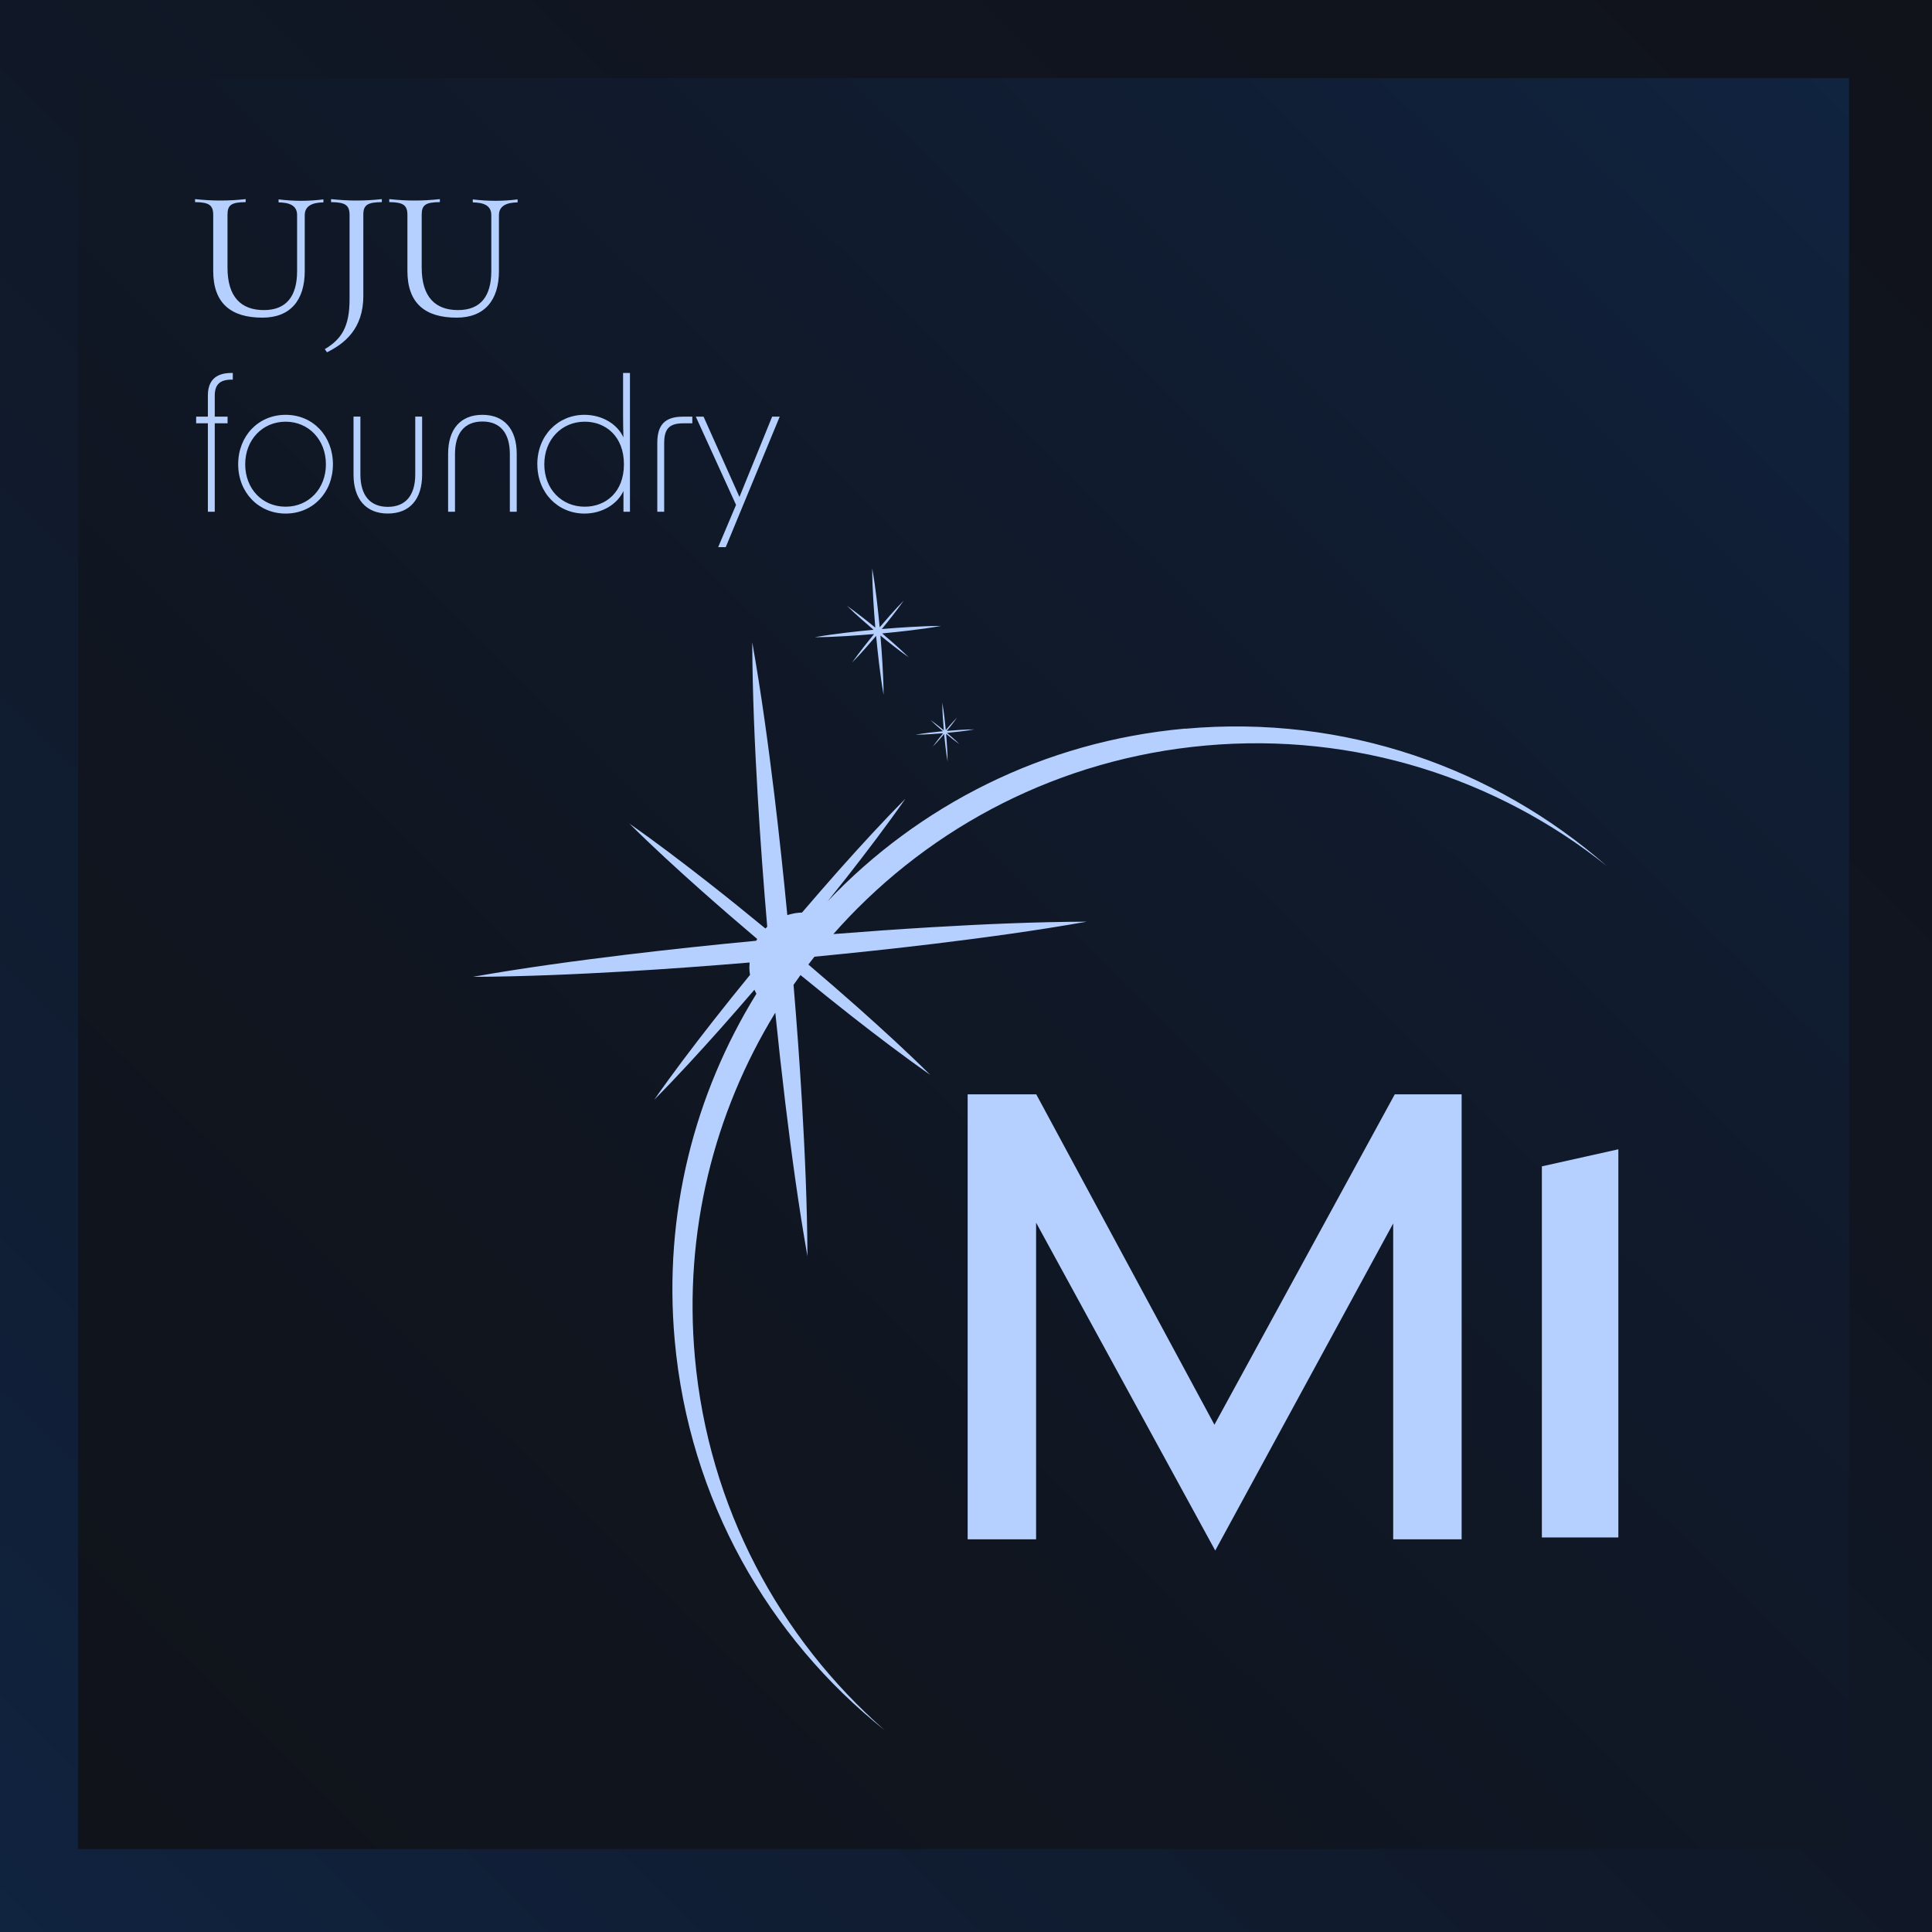 <?xml version="1.0" encoding="UTF-8"?>
<svg id="_레이어_2" data-name="레이어_2" xmlns="http://www.w3.org/2000/svg" xmlns:xlink="http://www.w3.org/1999/xlink" viewBox="0 0 503 503">
  <defs>
    <style>
      .cls-1 {
        fill: url(#_무제_그라디언트_2);
      }

      .cls-2 {
        fill: #b5d0ff;
      }

      .cls-3 {
        fill: url(#_무제_그라디언트_3);
      }
    </style>
    <linearGradient id="_무제_그라디언트_3" data-name="무제 그라디언트 3" x1="497.93" y1="501.45" x2="2.55" y2=".99" gradientTransform="translate(0 504) scale(1 -1)" gradientUnits="userSpaceOnUse">
      <stop offset="0" stop-color="#10131a"/>
      <stop offset=".32" stop-color="#101520"/>
      <stop offset=".76" stop-color="#101d32"/>
      <stop offset="1" stop-color="#10233f"/>
    </linearGradient>
    <linearGradient id="_무제_그라디언트_2" data-name="무제 그라디언트 2" x1="-2248.97" y1="998.07" x2="-2703.07" y2="539.32" gradientTransform="translate(-2224 -519) rotate(-180) scale(1 -1)" gradientUnits="userSpaceOnUse">
      <stop offset="0" stop-color="#10131a"/>
      <stop offset=".31" stop-color="#10151f"/>
      <stop offset=".7" stop-color="#101b2e"/>
      <stop offset="1" stop-color="#10233f"/>
    </linearGradient>
  </defs>
  <g id="_레이어_1-2" data-name="레이어_1">
    <rect class="cls-3" width="503" height="503"/>
    <rect class="cls-1" x="20.32" y="20.32" width="461.08" height="461.08"/>
    <g>
      <path class="cls-2" d="M308.56,189.69c-36.91,3.32-69.38,20.05-93.06,44.94,1.65-2.06,3.3-4.13,4.94-6.21,5.24-6.7,10.4-13.47,15.29-20.47-6.01,6.06-11.75,12.34-17.41,18.7-3.21,3.62-6.37,7.27-9.52,10.94-.26,0-.53.02-.79.04-1.05.09-2.06.31-3.03.62-1-10.44-2.12-20.87-3.37-31.28-1.62-13.28-3.42-26.55-5.76-39.76.05,13.42.65,26.8,1.43,40.16.67,11.32,1.5,22.63,2.47,33.92-.16.15-.33.29-.48.44-4.93-4.06-9.9-8.07-14.93-12.01-6.7-5.24-13.47-10.4-20.47-15.29,6.06,6.01,12.34,11.75,18.7,17.41,4.81,4.27,9.67,8.47,14.58,12.63-.09.15-.2.3-.28.46-11.34,1.07-22.67,2.28-33.98,3.64-13.28,1.62-26.55,3.41-39.77,5.75,13.42-.06,26.8-.66,40.15-1.43,10.64-.63,21.27-1.41,31.89-2.3-.07.8-.08,1.62,0,2.45.02.26.07.51.11.77-3.25,3.98-6.47,7.98-9.64,12.03-5.24,6.7-10.4,13.47-15.29,20.47,6.01-6.06,11.75-12.35,17.41-18.7,2.92-3.29,5.79-6.6,8.66-9.93.16.36.33.71.52,1.05-16.11,26.05-24.23,57.34-21.27,90.18,3.74,41.56,24.47,77.5,54.72,101.6-27.39-23.97-45.95-58.1-49.47-97.21-2.93-32.56,5.02-63.59,20.85-89.5.03-.05.06-.09.09-.14.8,7.88,1.67,15.76,2.62,23.63,1.62,13.28,3.41,26.55,5.75,39.77-.06-13.42-.66-26.8-1.43-40.15-.6-10.18-1.34-20.35-2.19-30.5.6-.86,1.2-1.71,1.81-2.55,4.4,3.61,8.84,7.18,13.32,10.7,6.7,5.24,13.47,10.4,20.47,15.29-6.06-6.01-12.35-11.75-18.7-17.41-4.31-3.82-8.66-7.59-13.04-11.32.52-.68,1.05-1.37,1.58-2.04,10.39-1,20.78-2.11,31.15-3.36,13.28-1.62,26.55-3.42,39.76-5.76-13.42.05-26.8.65-40.16,1.43-8.61.51-17.22,1.12-25.82,1.8.58-.66,1.16-1.32,1.76-1.97,23.84-26.09,57.12-43.69,95.1-47.11,39.11-3.52,76.01,8.66,104.47,31.33-29.1-25.47-68.17-39.45-109.73-35.71h0v-.04Z"/>
      <path class="cls-2" d="M227.55,165.1c-.87,1.05-1.72,2.11-2.56,3.19-1.08,1.38-2.14,2.77-3.15,4.21,1.24-1.25,2.42-2.54,3.58-3.85.91-1.02,1.8-2.05,2.68-3.09.22,2.38.48,4.76.76,7.14.33,2.73.7,5.46,1.18,8.18,0-2.76-.14-5.51-.3-8.26-.14-2.39-.32-4.78-.52-7.16,1.05.87,2.11,1.72,3.19,2.56,1.38,1.08,2.77,2.14,4.21,3.15-1.25-1.24-2.54-2.42-3.85-3.58-1.02-.91-2.05-1.8-3.09-2.68,2.38-.22,4.76-.48,7.14-.76,2.73-.33,5.46-.7,8.18-1.19-2.76,0-5.51.13-8.26.29-2.39.14-4.78.32-7.16.52.87-1.05,1.72-2.11,2.56-3.19,1.08-1.38,2.14-2.77,3.15-4.21-1.24,1.25-2.42,2.54-3.58,3.85-.91,1.02-1.8,2.05-2.68,3.09-.22-2.38-.48-4.76-.76-7.14-.33-2.73-.7-5.46-1.19-8.18,0,2.76.13,5.51.29,8.26.14,2.39.32,4.78.52,7.16-1.05-.87-2.11-1.72-3.19-2.56-1.38-1.08-2.77-2.14-4.21-3.15,1.25,1.24,2.54,2.42,3.85,3.58,1.02.91,2.05,1.8,3.09,2.68-2.38.22-4.76.48-7.14.76-2.73.33-5.46.7-8.18,1.18,2.76,0,5.51-.14,8.26-.3,2.39-.14,4.78-.32,7.16-.52h0l.02.02Z"/>
      <path class="cls-2" d="M245.71,190.12c-.49-.41-.99-.81-1.49-1.2-.64-.5-1.3-1-1.97-1.47.58.58,1.19,1.13,1.8,1.67.48.42.96.84,1.45,1.25-1.11.11-2.23.22-3.34.36-1.28.16-2.55.33-3.82.55,1.29,0,2.58-.06,3.86-.14,1.12-.07,2.23-.15,3.35-.24-.41.49-.81.99-1.2,1.49-.5.64-1,1.3-1.47,1.97.58-.58,1.13-1.19,1.67-1.8.42-.48.84-.96,1.25-1.45.11,1.11.22,2.23.36,3.34.16,1.28.33,2.55.55,3.82,0-1.29-.06-2.58-.14-3.86-.07-1.12-.15-2.23-.24-3.35.49.41.99.81,1.49,1.2.64.5,1.3,1,1.97,1.47-.58-.58-1.19-1.13-1.8-1.67-.48-.42-.96-.84-1.45-1.25,1.11-.1,2.23-.22,3.34-.36,1.28-.16,2.55-.33,3.82-.55-1.29,0-2.58.06-3.86.14-1.12.07-2.23.15-3.35.25.41-.49.81-.99,1.2-1.49.5-.64,1-1.3,1.47-1.97-.58.58-1.13,1.19-1.67,1.8-.42.48-.84.96-1.25,1.45-.1-1.11-.22-2.23-.36-3.34-.16-1.28-.33-2.55-.55-3.82,0,1.29.06,2.58.14,3.86.07,1.12.15,2.23.25,3.35h0Z"/>
    </g>
    <path class="cls-2" d="M401.43,303.66l19.91-4.44v101.06h-19.91v-96.62Z"/>
    <g>
      <g>
        <path class="cls-2" d="M79.34,70.58c0,7.55-3.71,12.12-11.02,12.12-8.16,0-12.81-3.71-12.81-12.16v-14.57c0-2.61-1.14-3.31-4.73-3.35v-.78c2.33.24,4.33.37,6.57.37s4.28-.12,6.61-.37v.78c-3.71.04-4.73.73-4.73,3.26v13.79c0,7.71,3.59,11.06,9.47,11.06s8.65-3.63,8.65-10.16v-14.57c0-2.53-2-3.26-4.82-3.31v-.78c1.88.24,4.08.37,5.88.37s3.88-.12,5.79-.37v.78c-2.69.04-4.86.78-4.86,3.35v14.53h0Z"/>
        <path class="cls-2" d="M94.6,76.95c0,8.77-4.98,12.53-9.47,14.77l-.57-.82c4.41-2.61,6.45-5.92,6.45-12.98v-21.95c0-2.61-1.18-3.31-4.82-3.35v-.78c2.37.24,4.37.37,6.61.37s4.24-.12,6.61-.37v.78c-3.71.04-4.82.73-4.82,3.26v21.06h.01Z"/>
        <path class="cls-2" d="M129.9,70.58c0,7.55-3.71,12.12-11.02,12.12-8.16,0-12.81-3.71-12.81-12.16v-14.57c0-2.61-1.14-3.31-4.73-3.35v-.78c2.33.24,4.33.37,6.57.37s4.28-.12,6.61-.37v.78c-3.71.04-4.73.73-4.73,3.26v13.79c0,7.71,3.59,11.06,9.47,11.06s8.65-3.63,8.65-10.16v-14.57c0-2.53-2-3.26-4.82-3.31v-.78c1.88.24,4.08.37,5.88.37s3.88-.12,5.79-.37v.78c-2.69.04-4.86.78-4.86,3.35v14.53h0Z"/>
      </g>
      <g>
        <path class="cls-2" d="M60.23,97.1h.38v1.74h-.28c-3.01,0-4.42,1.17-4.42,4.23v5.4h3.34v1.74h-3.34v23.03h-1.79v-23.03h-3.05v-1.74h3.05v-5.5c0-3.76,1.93-5.87,6.11-5.87h0Z"/>
        <path class="cls-2" d="M62.01,120.88c0-7.38,5.26-12.88,12.36-12.88s12.31,5.5,12.31,12.88-5.26,12.83-12.31,12.83-12.36-5.5-12.36-12.83ZM74.37,131.92c6.02,0,10.48-4.7,10.48-11.04s-4.46-11.09-10.48-11.09-10.53,4.7-10.53,11.09,4.46,11.04,10.53,11.04h0Z"/>
        <path class="cls-2" d="M100.97,133.7c-5.64,0-8.93-3.71-8.93-10.15v-15.09h1.79v15.04c0,5.5,2.54,8.46,7.14,8.46s7.14-2.96,7.14-8.46v-15.04h1.79v15.09c0,6.44-3.24,10.15-8.93,10.15h0Z"/>
        <path class="cls-2" d="M125.6,108c5.64,0,8.93,3.71,8.93,10.15v15.09h-1.79v-15.04c0-5.5-2.54-8.46-7.14-8.46s-7.14,2.96-7.14,8.46v15.04h-1.79v-15.09c0-6.44,3.24-10.15,8.93-10.15h0Z"/>
        <path class="cls-2" d="M139.89,120.88c0-7.52,5.4-12.88,12.27-12.88,4.61,0,8.55,2.4,10.15,5.87-.05-1.79-.09-3.62-.09-5.4v-11.37h1.79v36.14h-1.69v-5.4c-1.64,3.48-5.59,5.87-10.15,5.87-6.86,0-12.27-5.36-12.27-12.83h0ZM152.24,131.92c5.5,0,10.2-3.81,10.2-11.04s-4.7-11.09-10.2-11.09c-6.06,0-10.53,4.7-10.53,11.09s4.46,11.04,10.53,11.04h0Z"/>
        <path class="cls-2" d="M177.81,108.47h2.44v1.74h-2.3c-3.57,0-5.03,1.27-5.03,5.17v17.86h-1.79v-17.95c0-4.61,1.93-6.81,6.67-6.81h0Z"/>
        <path class="cls-2" d="M191.63,131.45l-10.48-22.98h2.02l9.35,20.91,8.51-20.91h1.97l-14.05,33.98h-1.97l4.65-11Z"/>
      </g>
    </g>
    <path class="cls-2" d="M269.75,318.34v82.42h-17.82v-115.85h17.86l46.39,86.02,46.95-86.02h17.41v115.85h-17.82v-82.23l-46.33,85.16-46.63-85.35Z"/>
  </g>
</svg>